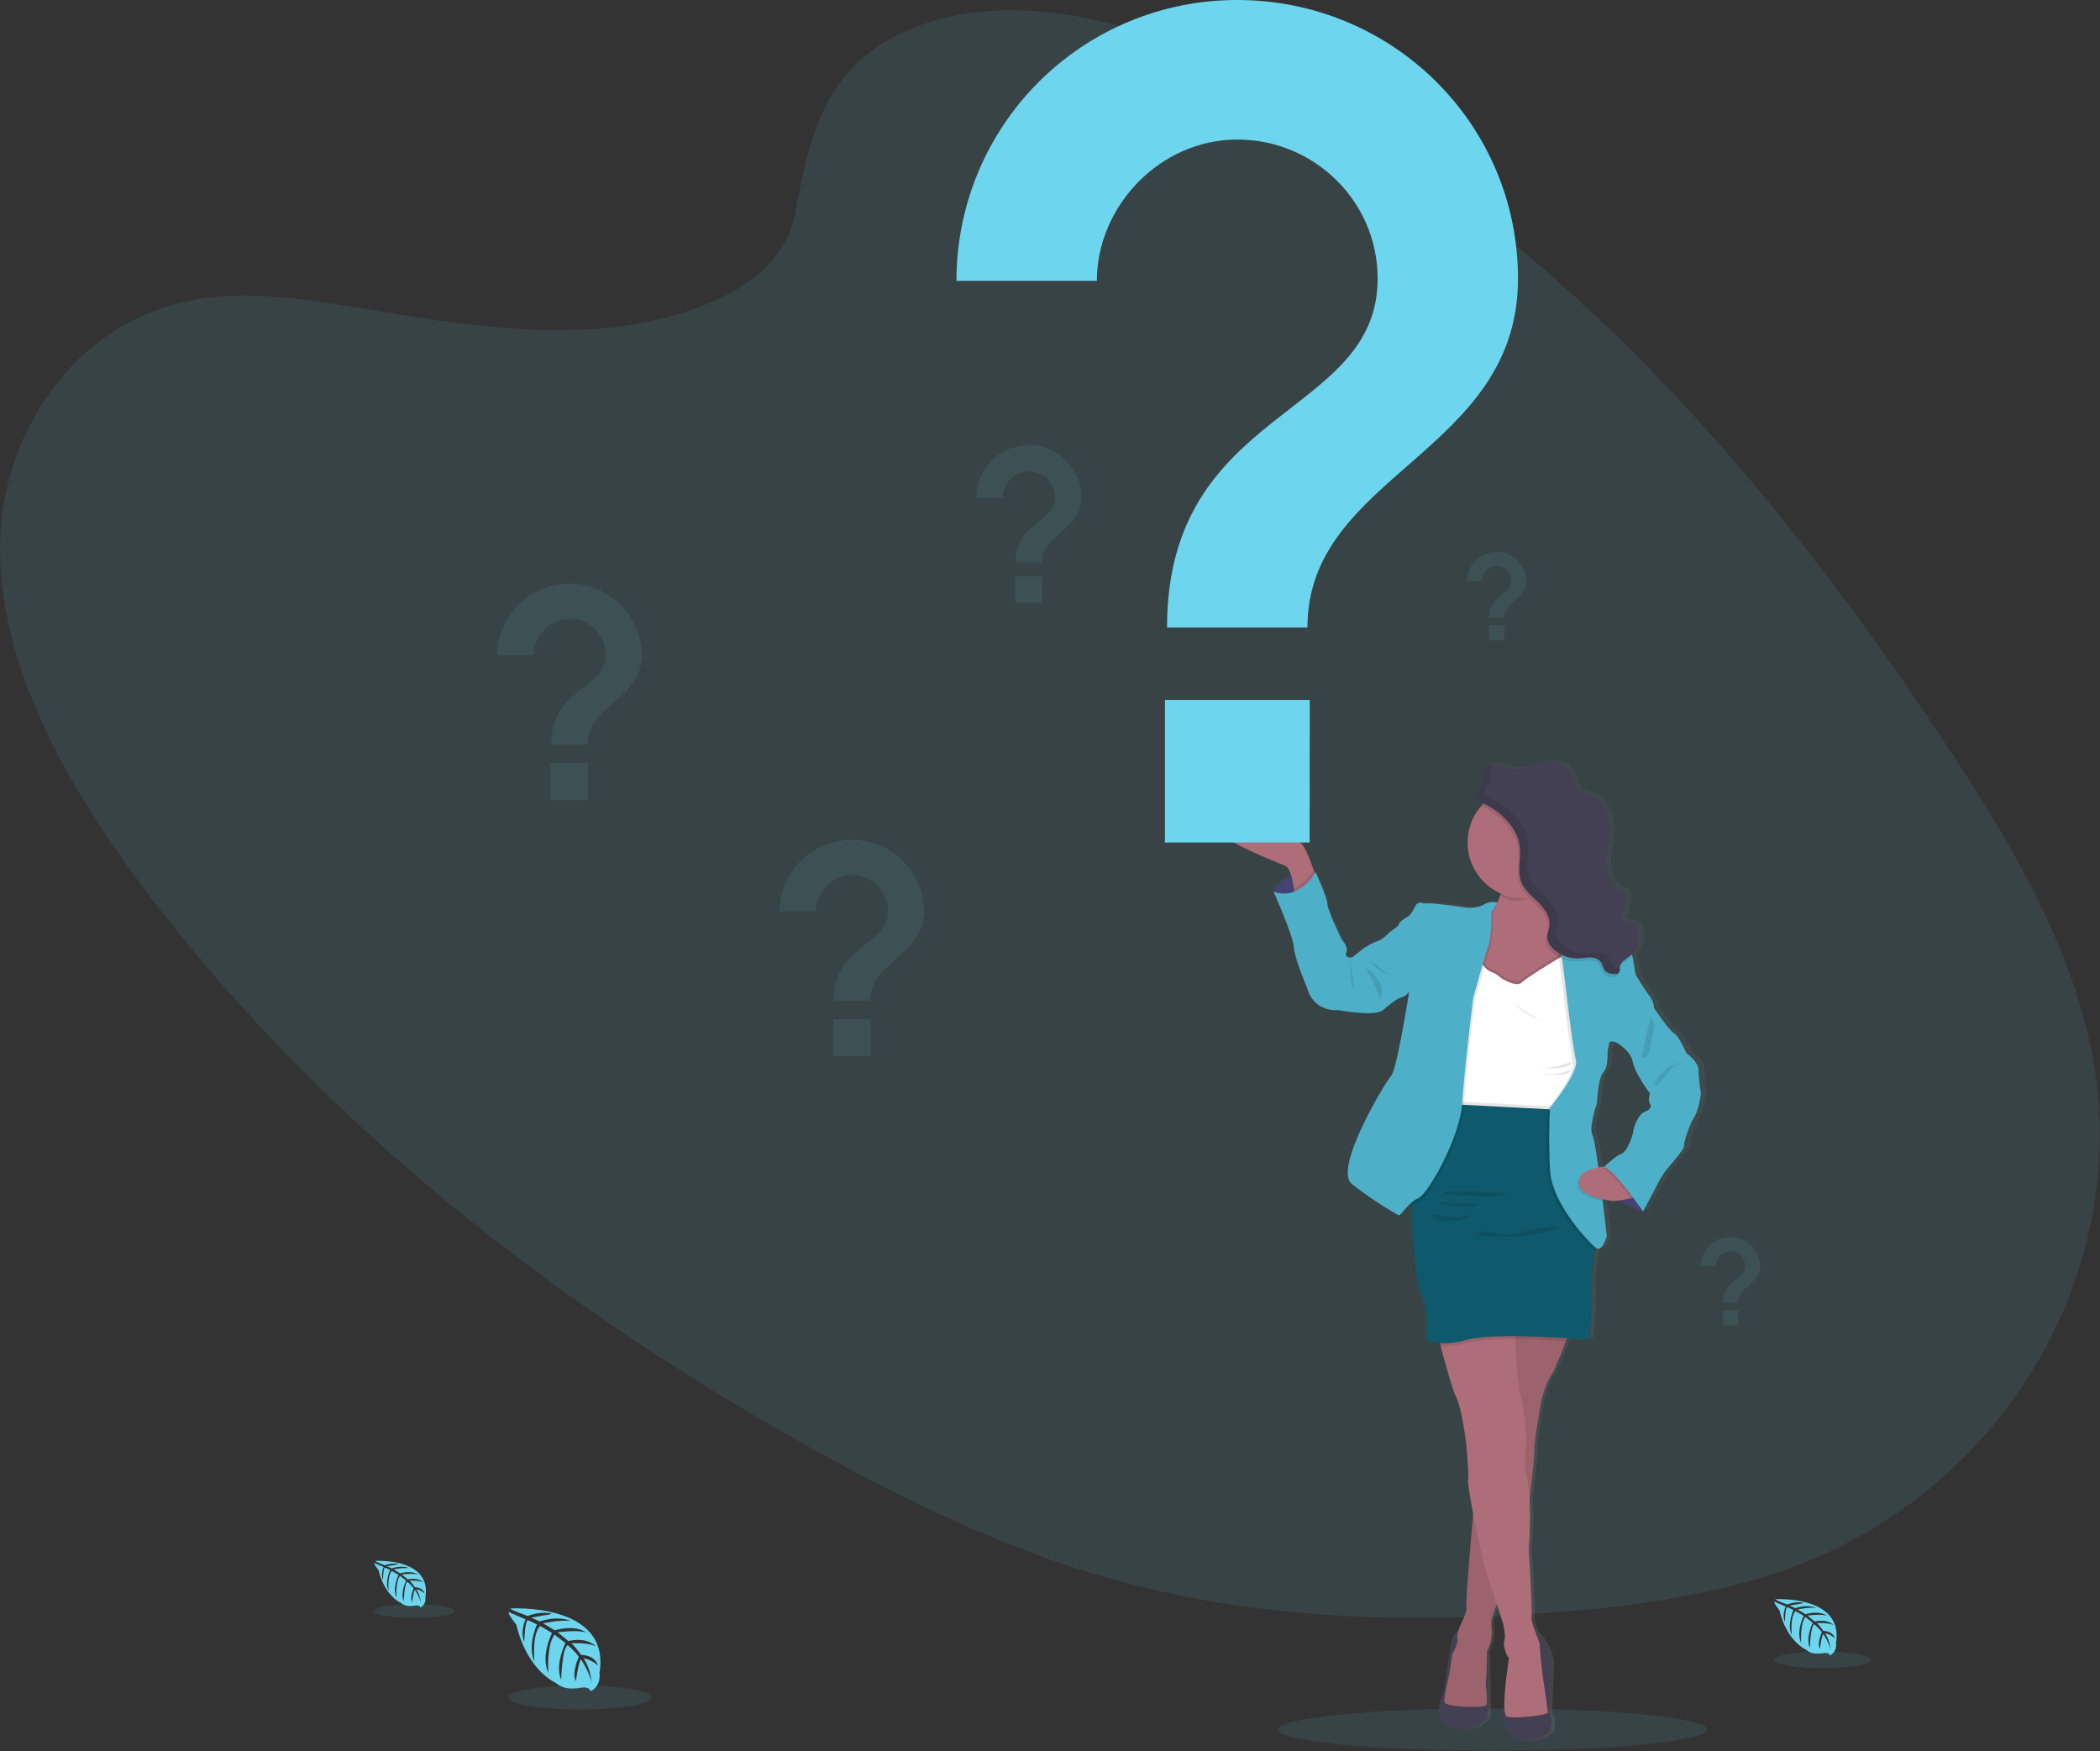 <svg width="1004" height="837" viewBox="0 0 1004 837" fill="none" xmlns="http://www.w3.org/2000/svg">
<rect x="0" y="0" width="1004" height="837" fill="#333333" stroke="none"/>
<g clip-path="url(#clip0_1166_1155)">
<path opacity="0.1" d="M713.499 836.771C770.142 836.771 816.059 832.244 816.059 826.661C816.059 821.077 770.142 816.551 713.499 816.551C656.857 816.551 610.939 821.077 610.939 826.661C610.939 832.244 656.857 836.771 713.499 836.771Z" fill="#6DD5ED"/>
<path opacity="0.1" d="M439.53 12.24C484.7 -4.55 539.69 9.89 586.65 30.95C734.14 97.11 841.59 222.7 926.96 350.65C957.87 396.98 987.229 445.35 998.849 497.07C1022.51 602.34 960.799 711.32 855.849 749.51C820.159 762.51 780.95 767.84 741.68 770.81C671.85 776.1 599.55 774 530.28 754.41C480.88 740.41 434.149 717.89 389.329 693.01C264.16 623.49 149.85 533.21 67.54 422.93C31.439 374.56 0.9 320.03 0.02 264.22C-0.86 208.41 35.51 152.33 95.35 142.84C120.09 138.92 146.26 143 171.79 147.2C209.38 153.39 247.48 159.9 284.64 157.2C323.03 154.39 372.96 139.39 379.96 102.74C387.37 63.39 394.42 29.01 439.53 12.24Z" fill="#6DD5ED"/>
<path d="M244.02 768.809C244.02 768.809 292.28 765.899 286.59 799.719C286.59 799.719 287.72 805.719 282.3 808.409C282.3 808.409 282.22 805.899 277.35 806.749C275.62 807.046 273.861 807.133 272.11 807.009C269.743 806.845 267.493 805.915 265.7 804.359C265.7 804.359 252.13 798.759 246.86 776.579C246.86 776.579 242.95 771.749 243.11 770.499L251.25 773.979C251.25 773.979 248.47 779.859 250.66 784.739C250.66 784.739 250.92 774.199 252.49 774.439C252.8 774.489 256.72 776.439 256.72 776.439C256.72 776.439 251.93 786.669 255.54 794.109C255.54 794.109 254.17 781.499 258.21 777.179L263.95 780.529C263.95 780.529 258.35 791.099 262.15 799.719C262.15 799.719 261.15 786.489 265.15 781.339L270.35 785.339C270.35 785.339 265.09 795.759 268.3 802.919C268.3 802.919 268.71 787.509 271.47 786.349C271.47 786.349 276.02 790.349 276.71 792.009C276.71 792.009 273.11 799.569 275.34 803.559C275.34 803.559 276.71 793.299 277.84 793.249C277.84 793.249 282.36 800.049 282.84 804.709C282.84 804.709 282.64 797.779 278.93 792.599C278.93 792.599 283.31 793.349 285.87 796.189C285.87 796.189 285.16 791.379 277.82 790.959C277.82 790.959 274.08 785.809 273.07 785.489C273.07 785.489 280.38 784.879 284.81 786.849C284.81 786.849 280.91 782.309 271.73 784.369L266.6 780.189C266.6 780.189 276.23 778.869 280.3 780.329C280.3 780.329 275.61 776.329 265.22 779.239L259.64 775.899C259.64 775.899 267.84 774.129 272.73 774.769C272.73 774.769 267.57 771.989 258 774.999L254 773.209C254 773.209 260 772.029 261.77 771.839C263.54 771.649 263.62 771.169 263.62 771.169C259.814 770.531 255.905 770.964 252.33 772.419C252.33 772.419 243.87 769.389 244.02 768.809Z" fill="#6DD5ED"/>
<path opacity="0.1" d="M277.26 817.13C296.126 817.13 311.42 814.546 311.42 811.36C311.42 808.173 296.126 805.59 277.26 805.59C258.394 805.59 243.1 808.173 243.1 811.36C243.1 814.546 258.394 817.13 277.26 817.13Z" fill="#6DD5ED"/>
<path d="M179.37 746.059C179.37 746.059 206.58 744.419 203.37 763.489C203.54 764.456 203.397 765.451 202.964 766.332C202.531 767.213 201.829 767.933 200.96 768.389C200.96 768.389 200.91 766.979 198.17 767.459C197.196 767.625 196.205 767.672 195.22 767.599C193.882 767.516 192.609 766.992 191.6 766.109C191.6 766.109 183.96 762.939 180.96 750.439C180.96 750.439 178.76 747.709 178.84 747.009L183.44 749.009C183.44 749.009 181.87 752.329 183.1 755.079C183.1 755.079 183.25 749.129 184.1 749.269C184.28 749.269 186.49 750.419 186.49 750.419C186.49 750.419 183.79 756.189 185.83 760.419C185.83 760.419 185.05 753.309 187.33 750.869L190.56 752.759C190.56 752.759 187.41 758.759 189.56 763.579C189.56 763.579 189.01 756.119 191.25 753.219L194.18 755.499C194.18 755.499 191.18 761.369 193.03 765.409C193.03 765.409 193.26 756.719 194.82 756.069C194.82 756.069 197.38 758.329 197.77 759.259C197.77 759.259 195.77 763.519 197 765.769C197 765.769 197.77 759.989 198.41 759.959C198.41 759.959 200.96 763.789 201.22 766.419C201.092 763.99 200.334 761.636 199.02 759.589C200.491 759.858 201.851 760.553 202.93 761.589C202.93 761.589 202.54 758.879 198.39 758.639C198.39 758.639 196.28 755.729 195.72 755.559C195.72 755.559 199.84 755.209 202.34 756.319C202.34 756.319 200.14 753.759 194.96 754.919L192.07 752.559C192.07 752.559 197.5 751.819 199.8 752.639C199.8 752.639 197.15 750.379 191.29 752.029L188.15 750.139C190.569 749.61 193.046 749.399 195.52 749.509C195.52 749.509 192.62 747.939 187.22 749.639L184.97 748.639C184.97 748.639 188.36 747.969 189.35 747.869C190.34 747.769 190.4 747.489 190.4 747.489C188.252 747.133 186.047 747.378 184.03 748.199C184.03 748.199 179.29 746.389 179.37 746.059Z" fill="#6DD5ED"/>
<path opacity="0.1" d="M198.11 773.301C208.747 773.301 217.37 771.842 217.37 770.041C217.37 768.241 208.747 766.781 198.11 766.781C187.473 766.781 178.85 768.241 178.85 770.041C178.85 771.842 187.473 773.301 198.11 773.301Z" fill="#6DD5ED"/>
<path d="M848.779 764.392C848.779 764.392 881.629 762.392 877.779 785.392C877.976 786.56 877.8 787.761 877.276 788.823C876.752 789.886 875.906 790.757 874.859 791.312C874.859 791.312 874.799 789.602 871.489 790.182C870.31 790.382 869.112 790.439 867.919 790.352C866.307 790.247 864.775 789.614 863.559 788.552C863.559 788.552 854.319 784.742 850.729 769.642C850.729 769.642 848.069 766.352 848.179 765.512L853.719 767.872C853.719 767.872 851.829 771.872 853.319 775.202C853.319 775.202 853.499 768.022 854.559 768.202C854.779 768.202 857.439 769.582 857.439 769.582C857.439 769.582 854.179 776.582 856.639 781.582C856.639 781.582 855.709 773.002 858.459 770.062L862.359 772.332C862.359 772.332 858.549 779.532 861.139 785.402C861.139 785.402 860.469 776.402 863.139 772.892L866.679 775.652C866.679 775.652 863.099 782.742 865.279 787.652C865.279 787.652 865.569 777.172 867.449 776.372C867.449 776.372 870.539 779.102 871.009 780.222C871.009 780.222 868.559 785.372 870.079 788.092C870.079 788.092 871.009 781.092 871.779 781.092C871.779 781.092 874.859 785.722 875.179 788.892C875.03 785.961 874.117 783.12 872.529 780.652C874.306 780.988 875.947 781.836 877.249 783.092C877.249 783.092 876.769 779.822 871.759 779.532C871.759 779.532 869.219 776.022 868.539 775.812C868.539 775.812 873.539 775.392 876.539 776.732C876.539 776.732 873.879 773.652 867.629 775.052L864.139 772.202C864.139 772.202 870.689 771.302 873.469 772.292C873.469 772.292 870.269 769.562 863.199 771.552L859.399 769.282C859.399 769.282 864.979 768.082 868.309 768.512C868.309 768.512 864.799 766.622 858.309 768.672L855.589 767.452C855.589 767.452 859.679 766.642 860.879 766.522C862.079 766.402 862.139 766.062 862.139 766.062C859.55 765.63 856.891 765.924 854.459 766.912C854.459 766.912 848.679 764.772 848.779 764.392Z" fill="#6DD5ED"/>
<path opacity="0.1" d="M871.4 797.29C884.241 797.29 894.65 795.53 894.65 793.36C894.65 791.189 884.241 789.43 871.4 789.43C858.56 789.43 848.15 791.189 848.15 793.36C848.15 795.53 858.56 797.29 871.4 797.29Z" fill="#6DD5ED"/>
<path d="M816.05 521.618C815.42 518.097 815.056 514.534 814.96 510.958C814.96 506.668 809.13 502.868 809.13 502.868C809.13 502.868 805.53 494.538 803.13 493.308C800.73 492.078 793.32 481.178 793.32 481.178C793.235 479.028 792.452 476.964 791.09 475.298C788.871 472.38 786.843 469.32 785.02 466.138C784.02 464.918 784.52 464.058 783.02 456.948C782.94 456.578 782.85 456.218 782.74 455.878C782.74 455.718 782.64 455.578 782.58 455.418C784.172 453.821 785.282 451.808 785.783 449.61C786.283 447.412 786.154 445.117 785.41 442.988C785.141 442.142 784.651 441.382 783.99 440.788C782.3 439.408 779.6 439.978 777.86 438.668L779.71 430.488C780.15 428.488 780.38 425.958 778.63 424.878C777.974 424.567 777.282 424.335 776.57 424.188C773.57 423.188 771.83 420.018 771.05 416.968C770.301 414.03 770.097 410.98 770.45 407.968C770.79 405.068 771.64 402.248 771.95 399.338C772.514 393.956 771.219 388.543 768.28 383.998C767.137 382.037 765.454 380.447 763.43 379.418C761.58 378.588 759.43 378.418 757.7 377.418C753.98 375.048 754.17 369.418 751.2 366.188C748.23 362.958 742.97 362.968 738.64 364.078C734.31 365.188 730 367.078 725.56 366.608C722.7 366.288 720.02 364.988 717.15 364.688C716.329 364.61 715.501 364.647 714.69 364.798V364.708C712.57 365.088 710.62 366.268 710.12 368.278C710.008 368.756 709.961 369.247 709.98 369.738C709.98 370.908 710.26 372.128 710.28 373.248C710.317 373.693 710.265 374.141 710.126 374.565C709.986 374.989 709.764 375.382 709.47 375.718C708.9 376.328 708.06 376.648 707.47 377.278C707.23 377.519 707.041 377.806 706.916 378.123C706.79 378.439 706.73 378.778 706.74 379.118C706.74 380.898 708.96 382.468 710.45 383.188H710.51C710.11 383.588 709.71 384.008 709.34 384.438C705.069 389.262 702.714 395.485 702.72 401.928C702.757 407.133 704.313 412.213 707.198 416.544C710.084 420.876 714.172 424.269 718.96 426.308L718.75 426.958C718.329 428.244 717.839 429.506 717.28 430.738C716.246 430.39 715.148 430.273 714.063 430.394C712.978 430.514 711.933 430.871 711 431.438C708.14 433.438 702.55 433.278 701.06 432.908C699.57 432.538 684.06 430.578 682.81 431.068C681.56 431.558 679.09 429.358 677.48 432.298C675.87 435.238 675.12 436.828 673.48 437.568C671.84 438.308 669.01 440.628 669.39 441.118C669.77 441.608 665.29 444.548 665.29 444.548C665.29 444.548 661.44 448.548 659.21 449.078C656.98 449.608 652.26 452.638 652.26 452.638L646.79 456.918C646.79 456.918 642.7 457.538 643.94 454.718C645.18 451.898 641.7 448.348 641.7 448.348C641.7 448.348 634.75 434.258 634.75 431.348C634.75 428.438 629.04 416.028 629.04 416.028L628.34 415.958L628.02 415.048C626.97 412.098 625.61 408.478 624.57 406.358C622.57 402.308 621.34 401.888 621.34 401.888C621.34 401.888 597.26 383.808 581.62 389.318C565.98 394.828 610.17 411.248 614.14 412.968C615.53 413.568 616.53 415.508 617.23 417.778C613.708 419.477 610.742 422.144 608.68 425.468C608.68 425.468 618.24 446.658 618.49 451.928C618.74 457.198 625.07 471.928 625.07 471.928C625.07 471.928 627.43 482.838 640.21 482.218C640.21 482.218 657.84 485.458 661.69 482.218C665.54 478.978 669.01 476.438 670.88 476.068C672.256 475.616 673.464 474.763 674.35 473.618C674.35 473.618 668.52 510.368 665.66 513.558C662.8 516.748 637.53 558.008 646.6 565.388C653.784 570.95 661.375 575.965 669.31 580.388C670.08 580.768 672.39 576.918 675.69 574.188V576.318C675.75 590.998 677.69 613.318 680.37 618.318C684.37 625.668 682.73 639.878 682.73 639.878C684.834 640.868 687.117 641.416 689.44 641.488C689.56 641.968 689.7 642.488 689.83 642.988C692.02 651.258 695.57 664.048 697.38 667.448C700.11 672.598 702.09 688.898 702.09 688.898C702.09 688.898 703.71 704.898 703.09 707.148C702.85 707.998 703.9 714.658 705.55 723.148C704.55 734.638 702.65 756.788 702.33 764.798V765.378C702.335 765.468 702.335 765.558 702.33 765.648V766.138C702.299 766.642 702.319 767.148 702.39 767.648C702.514 768.411 702.456 769.192 702.22 769.928C701.513 772.143 700.613 774.291 699.53 776.348C699.075 777.359 698.674 778.394 698.33 779.448C697.33 779.888 696.11 780.958 695.43 783.568C694.19 788.348 692.33 801.568 692.33 801.568C692.33 801.568 691.58 809.658 690.1 811.498C688.62 813.338 687.1 824.848 697.67 826.318C708.24 827.788 712.81 820.718 712.81 820.718L712.44 788.638V788.578C712.654 788.308 712.838 788.017 712.99 787.708V787.628C713.06 787.478 713.14 787.318 713.21 787.138L713.3 786.898L713.46 786.508C713.455 786.462 713.455 786.415 713.46 786.368C714.486 783.295 714.794 780.028 714.36 776.818V775.468C714.36 775.255 714.38 775.035 714.42 774.808V774.688L714.48 774.298V774.128C714.48 773.998 714.48 773.868 714.56 773.728C714.557 773.695 714.557 773.661 714.56 773.628C714.66 773.168 714.78 772.628 714.91 772.188V772.078L715.06 771.598C715.21 771.088 715.38 770.598 715.56 770.058V769.958C715.56 769.798 715.67 769.638 715.73 769.488V769.428C715.91 768.938 716.1 768.428 716.28 768.008L716.33 767.878L716.49 767.478L716.54 767.358L716.92 766.468L719.85 775.518C719.85 775.518 721.47 782.258 720.6 783.848C719.73 785.438 721.6 792.058 722.83 792.178L721.68 800.508C721.059 805.101 720.688 809.725 720.57 814.358C720.49 814.888 720.41 815.358 720.35 815.678C719.55 819.948 721.47 826.568 721.47 826.568C731.27 838.158 742.95 827.468 742.95 827.468C742.95 827.468 744.31 821.338 742.95 820.118C741.59 818.898 742.2 814.478 742.2 814.478C742.2 814.478 742.82 803.568 742.94 795.608C743.06 787.648 736.43 780.608 736.43 780.608L736.06 780.938C734.85 777.818 733.47 774.178 733.76 772.548C734.26 769.728 732.39 739.958 732.39 739.958C733.081 731.977 733.228 723.959 732.83 715.958C732.99 714.608 733.14 713.278 733.29 711.958C734.04 705.558 734.65 700.088 734.89 697.218V696.878C734.95 696.108 734.98 695.558 734.97 695.298C734.97 694.298 734.97 693.158 735.07 691.908C735.3 688.468 735.84 684.638 735.84 684.638L738.44 668.828C738.44 668.828 740.44 661.108 743.29 656.828L743.63 656.288C743.74 656.098 743.85 655.888 743.97 655.668L744.02 655.578C744.13 655.368 744.25 655.148 744.36 654.918L744.41 654.828C744.81 654.038 745.24 653.128 745.69 652.128C745.69 652.048 745.76 651.978 745.79 651.898L746.13 651.138C746.13 651.038 746.21 650.938 746.26 650.838C746.31 650.738 746.47 650.328 746.58 650.078C746.63 649.977 746.673 649.874 746.71 649.768C746.84 649.468 746.98 649.158 747.11 648.838L747.3 648.378C747.39 648.148 747.49 647.918 747.59 647.688L747.83 647.078C747.9 646.928 747.96 646.778 748.02 646.628L748.29 645.938C748.29 645.838 748.38 645.728 748.42 645.628C749.13 643.858 749.81 642.108 750.42 640.518C750.61 640.018 750.8 639.518 750.97 639.078C757.33 639.468 761.65 639.818 761.65 639.818C761.65 639.818 763.65 625.488 763.01 616.058C762.59 609.618 763.79 601.518 764.58 597.058C764.67 596.568 764.75 596.128 764.83 595.728L765 595.868C768.11 598.318 770.34 590.228 770.34 590.228C770.34 590.228 769.5 582.678 768.34 573.528L768.22 572.618C770.013 573 771.826 573.278 773.65 573.448C773.65 573.448 774.65 573.358 776.02 573.188C779.81 575.382 783.81 577.191 787.96 578.588L794.57 566.388C795.813 563.859 797.268 561.44 798.92 559.158C800.92 556.708 807.98 548.868 807.86 547.398C807.74 545.928 810.22 537.468 812.7 533.668C815.18 529.868 816.17 522.228 816.05 521.618ZM788.49 530.928C785.88 532.028 783.4 538.158 783.28 539.998C783.16 541.838 780.42 549.918 777.57 550.898C774.94 551.798 769.92 556.418 769.12 557.158C768.3 557.228 767.37 557.338 766.4 557.498C765.31 549.768 764.23 543.368 763.54 542.078C761.54 538.398 765.73 526.638 765.73 526.638C765.73 526.638 766.14 514.758 768.73 511.938C771.32 509.118 770.73 502.008 770.73 502.008C770.73 502.008 771.35 499.068 771.6 497.728C771.85 496.388 775.29 497.728 775.32 497.728C775.35 497.728 782.02 501.398 783.02 506.908C784.02 512.418 791.34 521.978 791.34 521.978C791.34 521.978 790.22 525.288 791.34 526.978C792.46 528.668 791.1 529.828 788.49 530.928Z" fill="url(#paint0_linear_1166_1155)"/>
<path d="M608.961 426.221C610.999 422.859 613.984 420.172 617.541 418.496C621.098 416.821 625.07 416.231 628.961 416.801V431.111H620.271L613.471 429.391L608.961 426.221Z" fill="#4C4981"/>
<path opacity="0.1" d="M608.961 426.221C610.999 422.859 613.984 420.172 617.541 418.496C621.098 416.821 625.07 416.231 628.961 416.801V431.111H620.271L613.471 429.391L608.961 426.221Z" fill="black"/>
<path d="M629.61 420.589L618.96 428.049C618.96 428.049 618.87 426.559 618.6 424.519C618.07 420.659 616.88 414.869 614.31 413.749C610.4 412.029 566.87 395.649 582.31 390.139C597.75 384.629 621.44 402.689 621.44 402.689C621.44 402.689 622.66 403.109 624.61 407.139C625.61 409.259 626.98 412.869 628.01 415.819C628.96 418.479 629.61 420.589 629.61 420.589Z" fill="#AE6E79"/>
<path d="M714.689 432.082L715.899 431.512L719.299 435.392L716.519 441.322L711.779 439.422L712.879 434.682L714.689 432.082Z" fill="#4C4981"/>
<path d="M698.58 779.389C698.58 779.389 695.52 779.029 694.3 783.799C693.08 788.569 691.24 801.799 691.24 801.799C691.24 801.799 690.51 809.869 689.04 811.709C687.57 813.549 686.11 825.039 696.5 826.499C706.89 827.959 711.42 820.909 711.42 820.909L711.05 788.839L698.58 779.389ZM734.84 780.829C734.84 780.829 741.38 787.829 741.26 795.769C741.14 803.709 740.52 814.599 740.52 814.599C740.52 814.599 739.92 819.009 741.26 820.229C742.6 821.449 741.26 827.569 741.26 827.569C741.26 827.569 729.76 838.239 720.1 826.669C720.1 826.669 718.22 820.059 719 815.799C719.78 811.539 721.96 792.389 721.96 792.389L734.84 780.829Z" fill="#444053"/>
<path d="M751.041 634.601C751.041 634.601 744.441 653.061 741.621 657.341C738.801 661.621 736.861 669.341 736.861 669.341L734.291 685.111C733.789 688.637 733.502 692.19 733.431 695.751C733.551 699.301 727.071 751.021 727.071 751.021L716.801 764.111C716.801 764.111 712.281 773.281 713.011 777.111C713.741 780.941 712.521 787.021 711.011 788.851C711.011 788.851 710.771 800.851 710.401 803.521C710.031 806.191 711.751 813.801 710.401 815.141C709.051 816.481 691.081 815.881 690.591 813.671C690.101 811.461 692.791 800.831 692.791 800.831L694.381 790.561C694.381 790.561 697.561 784.941 696.831 783.101C696.101 781.261 698.171 776.991 698.291 776.621C698.411 776.251 701.721 770.261 701.111 767.941C700.501 765.621 704.961 716.281 704.961 716.281L717.551 627.871L751.041 634.601Z" fill="#AE6E79"/>
<path opacity="0.1" d="M751.041 634.601C751.041 634.601 750.041 637.381 748.671 641.031C746.491 646.791 743.351 654.721 741.621 657.341C738.811 661.621 736.851 669.341 736.851 669.341L734.281 685.121C733.784 688.647 733.5 692.2 733.431 695.761C733.431 697.161 732.491 706.091 731.291 716.381C729.441 732.111 727.071 751.031 727.071 751.031L716.801 764.121C716.801 764.121 716.281 765.121 715.631 766.701C714.341 769.701 712.521 774.571 713.011 777.081C713.741 780.871 712.521 786.981 711.011 788.821C711.011 788.821 710.761 800.821 710.401 803.491C710.041 806.161 711.751 813.761 710.401 815.111C709.051 816.461 691.081 815.851 690.591 813.651C690.101 811.451 692.791 800.811 692.791 800.811L694.381 790.531C694.381 790.531 697.561 784.911 696.821 783.071C696.081 781.231 698.171 776.961 698.291 776.591C698.411 776.221 701.721 770.231 701.111 767.911C700.641 766.141 703.111 737.171 704.261 723.431C704.651 719.111 704.901 716.301 704.901 716.301L715.731 640.241L716.611 634.111L717.491 627.891L751.041 634.601Z" fill="black"/>
<path d="M740.039 818.509C740.149 819.859 722.789 821.819 720.309 820.349C717.829 818.879 720.309 800.659 720.309 800.659L721.439 792.349C720.229 792.219 718.389 785.619 719.239 784.029C720.089 782.439 718.509 775.719 718.509 775.719L715.629 766.719L713.869 761.209C711.009 754.899 706.869 736.899 704.299 723.459C702.679 715.019 701.649 708.369 701.879 707.519C702.489 705.319 700.879 689.299 700.879 689.299C700.879 689.299 698.879 673.029 696.239 667.899C694.449 664.499 690.959 651.729 688.799 643.489C687.699 639.259 686.939 636.219 686.939 636.219C686.939 636.219 705.419 634.669 716.629 634.129C721.779 633.879 725.399 633.849 724.979 634.269C724.559 634.689 724.449 636.929 724.469 640.169C724.519 648.559 725.689 663.319 726.929 667.289C728.639 672.789 730.349 689.289 729.619 690.889C728.889 692.489 729.129 703.119 729.129 703.119C730.389 707.438 731.115 711.894 731.289 716.389C731.681 724.353 731.54 732.334 730.869 740.279C730.869 740.279 732.699 769.999 732.209 772.809C731.719 775.619 736.119 784.429 736.119 786.139C736.119 787.849 737.339 799.469 737.339 799.469C737.339 799.469 739.959 817.169 740.039 818.509ZM749.689 461.309L747.589 463.579L746.219 465.059L738.219 473.659L717.549 475.989L706.549 473.049L703.829 472.319C703.829 472.319 703.829 466.799 704.319 460.179C705.019 451.689 706.689 441.379 710.679 438.569C712.677 437.005 714.272 434.986 715.329 432.679C716.128 431.089 716.796 429.437 717.329 427.739C717.409 427.519 717.469 427.309 717.539 427.089C718.439 424.126 719.088 421.092 719.479 418.019C719.479 418.019 722.119 416.559 725.789 414.859C735.359 410.389 751.889 404.219 746.139 418.019C745.294 420.04 744.573 422.111 743.979 424.219C743.889 424.529 743.809 424.839 743.739 425.139C741.819 432.819 743.089 437.479 744.519 440.049C744.761 440.494 745.039 440.919 745.349 441.319C745.74 441.856 746.209 442.331 746.739 442.729L749.119 457.839L749.319 459.089L749.689 461.309Z" fill="#AE6E79"/>
<path opacity="0.1" d="M746.15 418.761C746.68 416.621 745.06 421.381 746.15 418.761C741.79 421.861 731.52 430.691 725.75 430.691C721.85 430.691 720.68 429.981 717.34 428.471C718.351 425.307 719.07 422.057 719.49 418.761C719.49 418.761 754.1 399.681 746.15 418.761Z" fill="black"/>
<path d="M754.961 402.691C754.955 409.277 752.514 415.628 748.108 420.522C743.701 425.416 737.64 428.508 731.091 429.201C730.171 429.291 729.241 429.351 728.301 429.351C723.028 429.351 717.873 427.788 713.489 424.858C709.105 421.929 705.688 417.765 703.67 412.894C701.652 408.022 701.124 402.662 702.153 397.49C703.182 392.319 705.721 387.568 709.449 383.84C713.178 380.111 717.928 377.572 723.1 376.544C728.271 375.515 733.631 376.043 738.503 378.061C743.374 380.078 747.538 383.496 750.468 387.88C753.397 392.264 754.961 397.418 754.961 402.691Z" fill="#AE6E79"/>
<path opacity="0.1" d="M758.751 520.87L754.951 530.78C754.951 530.78 751.861 530.91 747.041 531.06C730.771 531.58 694.921 532.24 693.321 528.06C692.962 526.999 692.773 525.889 692.761 524.77C692.551 518.4 695.521 508.62 695.521 508.62C695.521 508.62 697.231 489.05 697.231 488.2C697.231 487.35 695.761 473.64 695.761 473.64L698.701 462.64L706.891 456.89C706.891 456.89 710.561 462.52 712.761 463C714.961 463.48 717.901 466.19 717.901 466.19C717.901 466.19 725.111 470.59 727.441 468.14C729.771 465.69 747.861 454.93 747.861 454.93L757.401 465.45L758.751 520.87Z" fill="black"/>
<path d="M758.75 522.389L754.95 532.289C754.95 532.289 751.86 532.429 747.04 532.579H746.57C744.49 532.649 742.11 532.719 739.57 532.769C726.64 533.069 708.83 533.149 699.52 531.769C696.02 531.269 693.73 530.549 693.35 529.569C693.139 528.98 692.992 528.37 692.91 527.749C692.85 527.289 692.81 526.749 692.79 526.279C692.58 519.909 695.55 510.129 695.55 510.129C695.55 510.129 697.26 490.559 697.26 489.709C697.26 488.859 695.79 475.149 695.79 475.149L698.73 464.149L704.36 460.209L706.92 458.409C707.781 459.698 708.719 460.934 709.73 462.109C710.519 463.169 711.575 464 712.79 464.519C715 465.009 717.93 467.709 717.93 467.709C717.93 467.709 725.14 472.109 727.47 469.659C729.24 467.789 740.24 461.059 745.32 457.989C746.88 457.039 747.89 456.449 747.89 456.449L749.17 457.869L757.43 466.969L758.75 522.389Z" fill="white"/>
<path opacity="0.1" d="M629.61 420.59L618.96 428.05C618.96 428.05 618.87 426.56 618.6 424.52C623.86 422.3 627.06 417.39 627.98 415.82C628.96 418.48 629.61 420.59 629.61 420.59Z" fill="black"/>
<path d="M667.03 445.911L664.71 445.291C664.71 445.291 660.91 449.291 658.71 449.821C656.51 450.351 651.87 453.361 651.87 453.361L646.48 457.641C646.48 457.641 642.48 458.261 643.67 455.441C644.86 452.621 641.47 449.081 641.47 449.081C641.47 449.081 634.62 435.021 634.62 432.081C634.62 429.141 628.96 416.801 628.96 416.801C628.96 416.801 621.86 430.621 608.9 426.221C608.9 426.221 618.32 447.371 618.56 452.631C618.8 457.891 625.04 472.561 625.04 472.561C625.04 472.561 627.37 483.451 639.96 482.841C639.96 482.841 657.33 486.071 661.12 482.841C664.91 479.611 668.33 477.071 670.12 476.701C671.91 476.331 673.54 474.261 673.54 474.261V459.721L667.03 445.911Z" fill="#4DB0C8"/>
<path opacity="0.1" d="M645.26 459.719C645.26 459.719 648.32 471.099 646.36 472.319L645.26 459.719ZM747.04 532.529C730.77 533.049 694.92 533.699 693.32 529.529C692.961 528.468 692.772 527.358 692.76 526.239L745.91 529.039L747.04 532.529ZM751.04 634.599C751.04 634.599 750.04 637.379 748.67 641.029C741.92 640.619 732.98 640.189 724.49 640.129C721.49 640.129 718.55 640.129 715.77 640.229C709.87 640.409 704.77 640.889 701.52 641.809C697.411 643.074 693.116 643.629 688.82 643.449C687.72 639.219 686.96 636.179 686.96 636.179C686.96 636.179 705.44 634.629 716.65 634.089L717.53 627.869L751.04 634.599Z" fill="black"/>
<path d="M765.351 589.84L763.271 594.24C763.271 594.24 762.981 595.55 762.611 597.63C761.831 602.11 760.611 610.19 761.071 616.63C761.681 626.05 759.721 640.35 759.721 640.35C759.721 640.35 714.721 636.56 701.521 640.35C688.321 644.14 681.821 640.35 681.821 640.35C681.821 640.35 683.421 626.17 679.501 618.83C676.831 613.83 674.951 591.51 674.891 576.83C674.891 570.06 675.231 564.93 676.081 563.89C678.771 560.59 690.261 527.57 690.261 527.57L692.881 527.71L699.881 528.08L739.681 530.18L745.931 530.51L746.591 532.51L765.351 589.84Z" fill="#0E5A6C"/>
<path d="M785.16 575.158L785.53 579.078C785.53 579.078 765.82 572.658 766.82 564.768C767.82 556.878 766.82 557.768 766.82 557.768L782.66 559.108L785.16 575.158Z" fill="#4C4981"/>
<path opacity="0.1" d="M785.16 575.159L785.53 579.079C785.53 579.079 765.82 572.659 766.82 564.769C767.82 556.879 766.82 557.769 766.82 557.769L782.66 559.109L785.16 575.159ZM658.41 462.879C660.422 464.589 662.795 465.823 665.35 466.489C664.61 466.328 663.922 465.984 663.35 465.489C661.94 464.489 660.6 463.399 659.24 462.339C658.14 461.479 656.77 460.049 655.42 459.699C656.304 460.86 657.306 461.925 658.41 462.879ZM658.71 468.029C659.344 468.745 659.857 469.559 660.23 470.439C660.861 472.928 660.823 475.539 660.12 478.009L656.96 470.389C656.41 469.089 655.86 467.789 655.2 466.549C654.91 466.019 653.09 463.809 653.3 463.349C653.86 462.049 658.12 467.299 658.71 468.029ZM746.88 510.229C749.034 509.968 751.049 509.026 752.63 507.539C749.38 507.949 746.3 509.229 743.1 509.899C740.129 510.589 737.014 510.301 734.22 509.079C737.9 510.879 742.96 510.939 746.88 510.229ZM737.69 487.839C737.107 487.925 736.514 487.778 736.04 487.429C733.6 486.029 731.193 484.569 728.82 483.049C726.51 481.559 723.72 480.049 721.75 478.169C726.6 482.549 731.12 486.249 737.69 487.839ZM744.47 513.779C745.751 513.837 747.035 513.733 748.29 513.469C749.56 513.205 750.682 512.468 751.43 511.409C750.976 511.304 750.499 511.379 750.1 511.619C746.225 513.25 741.97 513.759 737.82 513.089C739.81 513.939 742.36 513.769 744.47 513.779ZM721.31 570.559C718.764 571.327 716.148 571.839 713.5 572.089C711.44 572.184 709.375 572.144 707.32 571.969L697.32 571.339L692.32 571.019C691.73 571.019 689.32 571.019 690.51 569.829C691.11 569.249 694.45 569.619 695.31 569.589C696.97 569.536 698.637 569.506 700.31 569.499C703.62 569.499 706.94 569.499 710.25 569.699C713.96 569.879 717.61 570.159 721.31 570.559ZM709.72 575.509C708.02 575.439 705.83 576.449 704.08 576.669C702.122 576.9 700.15 576.977 698.18 576.899C694.283 576.805 690.433 576.02 686.81 574.579C694.44 574.969 702.09 575.199 709.72 575.509ZM688.3 580.749C689.04 580.898 689.768 581.099 690.48 581.349C694.7 582.549 699.19 581.489 703.48 580.429C702.41 582.039 700.48 582.729 698.55 583.169C695.411 583.964 692.139 584.084 688.95 583.519C687.95 583.319 685.44 582.959 684.95 581.919C684.13 580.389 687.36 580.599 688.3 580.749ZM711.96 588.639C713.225 588.898 714.474 589.232 715.7 589.639C720.45 590.819 725.38 589.199 730.15 588.109C735.884 586.807 741.764 586.262 747.64 586.489C746.59 586.489 744.92 587.409 743.89 587.719C742.54 588.129 741.17 588.509 739.8 588.849C737.11 589.509 734.38 590.049 731.63 590.439C726.078 591.242 720.46 591.486 714.86 591.169C712.3 591.029 707.86 591.289 705.67 589.999C707.563 588.874 709.771 588.397 711.96 588.639ZM713.75 437.819C713.75 437.819 713.99 449.079 712.16 454.219C711.58 455.819 710.68 458.769 709.7 462.079C708.63 465.749 707.46 469.859 706.56 473.079C705.66 476.299 705.06 478.459 705.06 478.459C705.06 478.459 700.93 512.099 699.86 528.129C699.86 528.409 699.86 528.699 699.8 528.969C699.74 529.869 699.64 530.809 699.49 531.779C697.11 547.699 683.38 572.249 678.77 574.209C677.332 574.869 676.02 575.772 674.89 576.879C674.89 570.109 675.23 564.979 676.08 563.939C678.77 560.639 690.26 527.619 690.26 527.619L692.88 527.759C692.82 527.299 692.78 526.759 692.76 526.289C692.55 519.919 695.52 510.139 695.52 510.139C695.52 510.139 697.23 490.569 697.23 489.719C697.23 488.869 695.76 475.159 695.76 475.159L698.7 464.159L704.33 460.219C705.03 451.729 706.7 441.419 710.69 438.609C712.688 437.045 714.283 435.025 715.34 432.719C716.13 432.829 714.69 432.129 714.69 432.129L713.75 437.819Z" fill="black"/>
<path d="M715.9 431.509C714.881 431.16 713.797 431.042 712.726 431.163C711.656 431.284 710.626 431.641 709.71 432.209C706.89 434.209 701.39 434.039 699.92 433.679C698.45 433.319 683.17 431.349 681.92 431.839C680.67 432.329 678.25 430.129 676.66 433.069C675.07 436.009 674.34 437.589 672.75 438.319C671.16 439.049 668.34 441.379 668.75 441.869C669.16 442.359 664.75 445.289 664.75 445.289L673.67 474.289C673.67 474.289 667.92 510.969 665.11 514.149C662.3 517.329 637.35 558.539 646.28 565.879C653.35 571.438 660.831 576.452 668.66 580.879C669.66 581.369 673.18 574.769 678.07 572.689C682.96 570.609 698.13 543.089 699.07 527.439C700.01 511.789 704.33 476.939 704.33 476.939C704.33 476.939 709.59 457.859 711.42 452.719C713.25 447.579 713.01 436.319 713.01 436.319L715.9 431.509Z" fill="#4DB0C8"/>
<path opacity="0.1" d="M765.349 589.839L763.269 594.239C763.269 594.239 762.979 595.549 762.609 597.629C762.238 597.583 761.89 597.426 761.609 597.179C758.549 594.729 740.609 576.269 739.719 559.879C739.089 547.789 739.389 537.369 739.589 532.729C739.649 531.269 739.709 530.389 739.709 530.199C739.709 530.009 753.649 513.319 752.059 507.339C750.469 501.359 746.799 469.339 746.799 469.339L746.259 465.139L745.329 458.039L743.109 440.859L745.409 441.399C745.8 441.936 746.268 442.411 746.799 442.809L749.179 457.919L757.439 467.019L758.789 522.419L754.989 532.319C754.989 532.319 751.899 532.459 747.079 532.609H746.609L765.349 589.839Z" fill="black"/>
<path d="M773.05 498.389C773.05 498.389 769.63 497.039 769.39 498.389C769.15 499.739 768.53 502.659 768.53 502.659C768.53 502.659 769.14 509.759 766.53 512.569C763.92 515.379 763.53 527.239 763.53 527.239C763.53 527.239 759.41 538.979 761.36 542.649C762.07 543.979 763.17 550.649 764.27 558.649C764.97 563.649 765.66 569.139 766.27 574.159C767.38 583.279 768.21 590.829 768.21 590.829C768.21 590.829 766 598.899 762.94 596.449C759.88 593.999 741.94 575.539 741.06 559.149C740.46 547.639 740.7 537.639 740.9 532.709C740.98 530.619 741.06 529.439 741.06 529.439C741.06 529.439 755 512.559 753.41 506.569C751.82 500.579 748.15 468.569 748.15 468.569L747.51 463.619L746.82 458.299L746.66 457.129L744.45 440.129C744.84 440.219 758.56 443.319 760.37 445.129C762.18 446.939 773.37 449.529 773.37 449.529C775.058 449.987 776.592 450.889 777.813 452.141C779.033 453.393 779.896 454.95 780.31 456.649C780.42 456.989 780.5 457.349 780.58 457.719C782.05 464.819 781.58 465.669 782.58 466.899C783.58 468.129 773.05 498.389 773.05 498.389Z" fill="#4DB0C8"/>
<path opacity="0.1" d="M766.351 574.151C761.351 573.151 753.931 570.841 754.101 565.741C754.251 560.971 759.991 559.251 764.341 558.641C765.041 563.621 765.731 569.131 766.351 574.151Z" fill="black"/>
<path d="M781.861 571.61C781.661 572.04 780.861 572.41 779.721 572.74C777.046 573.376 774.329 573.821 771.591 574.07C771.591 574.07 754.591 572.72 754.831 565.01C755.011 559.48 762.691 558.01 767.001 557.68C767.955 557.591 768.913 557.551 769.871 557.56C769.871 557.56 782.591 570.03 781.861 571.61Z" fill="#AE6E79"/>
<path opacity="0.1" d="M781.86 571.61C781.66 572.04 780.86 572.41 779.72 572.74C775.29 566.81 769.11 559.2 766.08 558.53L767 557.68C767.954 557.591 768.912 557.551 769.87 557.56C769.87 557.56 782.59 570.03 781.86 571.61Z" fill="black"/>
<path d="M777.58 466.078L782.58 466.818C784.385 469.998 786.389 473.061 788.58 475.988C789.924 477.658 790.695 479.716 790.78 481.858C790.78 481.858 798.12 492.738 800.44 493.958C802.76 495.178 806.31 503.498 806.31 503.498C806.31 503.498 812.06 507.288 812.06 511.568C812.162 515.137 812.53 518.694 813.16 522.208C813.29 522.818 812.31 530.408 809.86 534.208C807.41 538.008 804.96 546.388 805.09 547.888C805.22 549.388 798.24 557.188 796.29 559.628C794.663 561.91 793.231 564.325 792.01 566.848L785.53 579.078C785.53 579.078 771.83 558.898 766.82 557.798C766.82 557.798 772.44 552.418 775.25 551.438C778.06 550.458 780.76 542.438 780.88 540.558C781 538.678 783.45 532.608 786.01 531.558C788.57 530.508 789.93 529.358 788.83 527.638C787.73 525.918 788.83 522.638 788.83 522.638C788.83 522.638 781.61 513.098 780.63 507.638C779.65 502.178 773.05 498.468 773.05 498.468L769.26 489.168L777.58 466.078Z" fill="#4DB0C8"/>
<path opacity="0.1" d="M795.771 511.729C798.537 509.393 802.02 508.073 805.641 507.989C803.321 508.389 800.881 508.899 799.181 510.519C798.513 511.221 797.913 511.984 797.391 512.799C796.811 513.629 792.091 519.629 791.391 518.679C790.221 517.289 794.821 512.539 795.771 511.729ZM784.691 505.939C785.439 505.875 786.157 505.612 786.771 505.178C787.384 504.743 787.871 504.154 788.181 503.469C788.777 502.091 789.145 500.625 789.271 499.129C789.628 496.625 790.133 494.144 790.781 491.699C790.975 491.216 791.057 490.695 791.021 490.175C790.984 489.655 790.83 489.151 790.571 488.699C790.302 487.918 789.94 487.173 789.491 486.479C788.591 487.479 788.331 489.809 787.961 491.149C787.501 492.809 787.081 494.479 786.681 496.149C786.471 496.949 784.811 505.939 784.691 505.939ZM780.361 456.569C779.868 457.214 779.3 457.798 778.671 458.309C776.671 459.899 774.021 461.239 773.771 463.749C773.84 464.565 773.738 465.386 773.471 466.159C772.831 467.259 771.261 467.159 770.011 466.949C768.956 466.854 767.945 466.482 767.081 465.869C765.771 464.749 765.651 462.749 764.651 461.339C764.043 460.611 763.276 460.034 762.409 459.65C761.542 459.267 760.598 459.089 759.651 459.129C757.781 459.069 755.921 459.489 754.051 459.569C752.849 459.63 751.644 459.549 750.461 459.329C750.07 459.269 749.683 459.189 749.301 459.089C748.465 458.883 747.648 458.606 746.861 458.259C746.453 458.097 746.055 457.91 745.671 457.699C744.419 457.056 743.259 456.249 742.221 455.299C740.391 453.619 738.871 451.299 739.021 448.809C739.111 447.279 739.801 445.869 740.021 444.359C740.771 440.039 737.901 435.959 734.791 432.869C733.551 431.639 732.231 430.449 730.991 429.199C729.06 427.418 727.535 425.242 726.521 422.819C725.686 420.24 725.413 417.512 725.721 414.819C726.001 412.089 726.078 409.341 725.951 406.599C725.031 396.879 716.731 389.429 708.431 385.379L708.061 385.189C710.523 382.363 713.554 380.089 716.955 378.514C720.356 376.939 724.051 376.099 727.799 376.049C731.547 375.999 735.263 376.741 738.705 378.225C742.146 379.709 745.236 381.902 747.773 384.662C750.31 387.421 752.235 390.684 753.425 394.239C754.615 397.793 755.041 401.558 754.677 405.289C754.312 409.019 753.165 412.631 751.31 415.887C749.455 419.144 746.933 421.973 743.911 424.189C743.821 424.499 743.741 424.809 743.671 425.109C741.751 432.789 743.021 437.449 744.451 440.019C744.841 440.109 758.561 443.209 760.371 445.019C762.181 446.829 773.371 449.419 773.371 449.419C775.071 449.872 776.618 450.775 777.848 452.033C779.079 453.292 779.946 454.859 780.361 456.569Z" fill="black"/>
<path d="M706.3 378.141C706.85 377.511 707.68 377.191 708.24 376.581C709.97 374.701 708.24 371.631 708.87 369.151C709.55 366.401 712.93 365.201 715.75 365.491C718.57 365.781 721.21 367.081 724.03 367.401C728.41 367.891 732.65 365.991 736.92 364.881C741.19 363.771 746.35 363.711 749.29 366.981C752.23 370.251 752.03 375.821 755.69 378.191C757.38 379.281 759.51 379.401 761.34 380.191C763.342 381.219 765.003 382.806 766.12 384.761C769.017 389.311 770.292 394.705 769.74 400.071C769.43 402.971 768.59 405.791 768.25 408.691C767.905 411.702 768.108 414.752 768.85 417.691C769.62 420.691 771.29 423.931 774.28 424.891C774.971 425.043 775.642 425.274 776.28 425.581C778.01 426.661 777.78 429.201 777.34 431.181L775.56 439.391C777.27 440.691 779.93 440.131 781.56 441.501C782.213 442.097 782.696 442.857 782.96 443.701C783.764 445.997 783.851 448.483 783.21 450.83C782.569 453.176 781.229 455.273 779.37 456.841C777.37 458.431 774.72 459.771 774.47 462.271C774.546 463.086 774.443 463.909 774.17 464.681C773.54 465.781 771.96 465.681 770.71 465.471C769.658 465.374 768.651 465.002 767.79 464.391C766.47 463.271 766.36 461.271 765.36 459.861C764.751 459.134 763.984 458.557 763.117 458.174C762.25 457.791 761.307 457.612 760.36 457.651C758.48 457.591 756.63 458.011 754.75 458.101C750.414 458.279 746.181 456.749 742.96 453.841C741.12 452.151 739.61 449.841 739.75 447.341C739.84 445.821 740.53 444.401 740.75 442.891C741.49 438.581 738.63 434.491 735.52 431.401C732.41 428.311 728.76 425.461 727.24 421.351C725.34 416.261 727.18 410.581 726.67 405.181C725.75 395.451 717.46 388.011 709.15 383.951C707.3 383.001 704.15 380.591 706.3 378.141Z" fill="#444053"/>
<path opacity="0.1" d="M771.7 462.12C770.38 460.99 770.27 459 769.27 457.59C768.662 456.863 767.895 456.285 767.028 455.9C766.161 455.515 765.218 455.334 764.27 455.37C762.39 455.31 760.53 455.73 758.66 455.82C754.308 456.011 750.057 454.476 746.83 451.55C744.99 449.87 743.49 447.55 743.63 445.06C743.72 443.53 744.41 442.11 744.63 440.61C745.38 436.29 742.51 432.2 739.4 429.11C736.29 426.02 732.65 423.17 731.12 419.06C729.23 413.98 731.12 408.3 730.56 402.89C729.63 393.16 721.34 385.72 713.04 381.66C711.1 380.71 707.95 378.3 710.1 375.85C710.64 375.22 711.47 374.9 712.03 374.29C713.76 372.42 712.03 369.34 712.67 366.87C712.793 366.378 713.007 365.914 713.3 365.5C711.21 365.89 709.3 367.07 708.79 369.07C708.18 371.55 709.89 374.62 708.16 376.5C707.6 377.11 706.77 377.43 706.22 378.05C704.07 380.5 707.22 382.92 709.16 383.86C717.47 387.92 725.76 395.37 726.68 405.09C727.19 410.5 725.35 416.18 727.25 421.27C728.77 425.37 732.42 428.27 735.53 431.32C738.64 434.37 741.53 438.49 740.76 442.81C740.339 444.272 740.005 445.758 739.76 447.26C739.62 449.75 741.13 452.07 742.97 453.75C746.192 456.678 750.441 458.213 754.79 458.02C756.67 457.93 758.52 457.52 760.4 457.57C761.348 457.534 762.291 457.716 763.157 458.101C764.024 458.486 764.791 459.063 765.4 459.79C766.4 461.2 766.51 463.2 767.83 464.32C768.693 464.927 769.7 465.296 770.75 465.39C772 465.62 773.58 465.7 774.21 464.61C774.435 464.165 774.532 463.667 774.49 463.17C773.484 463.071 772.522 462.709 771.7 462.12Z" fill="black"/>
<path d="M626.129 402.69H556.959V334.53H626.179L626.129 402.69ZM625.129 299.92H557.959C557.959 194 658.639 200.19 658.639 133.18C658.639 96.27 628.429 66.7 591.519 66.7C554.609 66.7 524.409 98.58 524.409 134.23H457.289C457.259 116.594 460.71 99.126 467.445 82.827C474.18 66.528 484.066 51.718 496.537 39.248C509.007 26.777 523.817 16.891 540.116 10.156C556.415 3.421 573.883 -0.03 591.519 0C665.659 0 725.749 59.15 725.749 133.18C725.749 216.97 625.079 226.51 625.079 299.92H625.129Z" fill="#6DD5ED"/>
<path opacity="0.1" d="M281.14 382.392H263.3V364.772H281.14V382.392ZM280.87 355.892H263.57C263.57 328.592 289.52 330.182 289.52 312.892C289.511 310.63 289.056 308.391 288.182 306.305C287.307 304.219 286.03 302.325 284.424 300.732C282.817 299.14 280.912 297.879 278.818 297.023C276.724 296.167 274.482 295.731 272.22 295.742C267.652 295.847 263.301 297.719 260.083 300.963C256.865 304.208 255.029 308.573 254.96 313.142H237.66C237.775 304.063 241.453 295.392 247.902 289C254.35 282.607 263.052 279.005 272.132 278.97C281.212 278.934 289.942 282.469 296.441 288.81C302.939 295.152 306.685 303.794 306.87 312.872C306.82 334.472 280.87 336.932 280.87 355.852V355.892ZM416.22 504.802H398.38V487.232H416.22V504.802ZM415.96 478.312H398.66C398.66 451.002 424.61 452.602 424.61 435.312C424.601 433.05 424.146 430.812 423.271 428.727C422.397 426.641 421.12 424.748 419.513 423.156C417.906 421.564 416.001 420.305 413.908 419.449C411.814 418.594 409.572 418.16 407.31 418.172C402.722 418.255 398.347 420.119 395.109 423.37C391.871 426.621 390.024 431.004 389.96 435.592H372.66C372.775 426.513 376.453 417.842 382.902 411.45C389.35 405.057 398.052 401.455 407.132 401.42C416.212 401.384 424.942 404.919 431.441 411.26C437.939 417.602 441.685 426.244 441.87 435.322C441.9 456.922 415.96 459.392 415.96 478.312ZM498.36 288.102H485.43V275.392H498.36V288.102ZM498.17 268.892H485.63C485.63 249.112 504.44 250.262 504.44 237.742C504.432 236.103 504.102 234.482 503.467 232.971C502.833 231.459 501.907 230.088 500.742 228.935C499.578 227.781 498.198 226.869 496.681 226.249C495.163 225.629 493.539 225.314 491.9 225.322C488.582 225.389 485.419 226.743 483.079 229.097C480.74 231.452 479.406 234.623 479.36 237.942H466.82C466.794 231.29 469.411 224.901 474.095 220.178C478.78 215.456 485.149 212.788 491.8 212.762C498.452 212.735 504.842 215.352 509.564 220.037C514.286 224.722 516.954 231.09 516.98 237.742C516.96 253.392 498.17 255.182 498.17 268.892ZM719.2 306.042H711.89V298.842H719.2V306.042ZM719.09 295.192H711.96C711.96 284.012 722.59 284.662 722.59 277.582C722.59 276.656 722.407 275.739 722.05 274.885C721.693 274.03 721.17 273.255 720.512 272.604C719.853 271.953 719.072 271.439 718.214 271.092C717.355 270.745 716.436 270.571 715.51 270.582C713.635 270.621 711.848 271.385 710.525 272.715C709.203 274.045 708.448 275.837 708.42 277.712H701.33C701.413 274.017 702.935 270.5 705.573 267.91C708.211 265.321 711.755 263.864 715.452 263.85C719.148 263.835 722.704 265.265 725.361 267.833C728.019 270.402 729.569 273.907 729.68 277.602C729.72 286.392 719.09 287.442 719.09 295.192ZM830.96 633.512H823.65V626.312H830.96V633.512ZM830.85 622.662H823.76C823.76 611.472 834.4 612.132 834.4 605.052C834.387 603.184 833.633 601.397 832.303 600.085C830.974 598.773 829.178 598.041 827.31 598.052C825.434 598.088 823.646 598.852 822.323 600.183C821 601.513 820.246 603.306 820.22 605.182H813.13C813.213 601.487 814.735 597.97 817.373 595.38C820.011 592.791 823.555 591.334 827.252 591.319C830.948 591.305 834.504 592.735 837.161 595.303C839.819 597.872 841.369 601.377 841.48 605.072C841.52 613.902 830.89 614.912 830.89 622.662H830.85Z" fill="#6DD5ED"/>
</g>
<defs>
<linearGradient id="paint0_linear_1166_1155" x1="697.2" y1="832.048" x2="697.2" y2="363.298" gradientUnits="userSpaceOnUse">
<stop stop-color="#808080" stop-opacity="0.25"/>
<stop offset="0.54" stop-color="#808080" stop-opacity="0.12"/>
<stop offset="1" stop-color="#808080" stop-opacity="0.1"/>
</linearGradient>
<clipPath id="clip0_1166_1155">
<rect width="1003.92" height="836.78" fill="white"/>
</clipPath>
</defs>
</svg>
